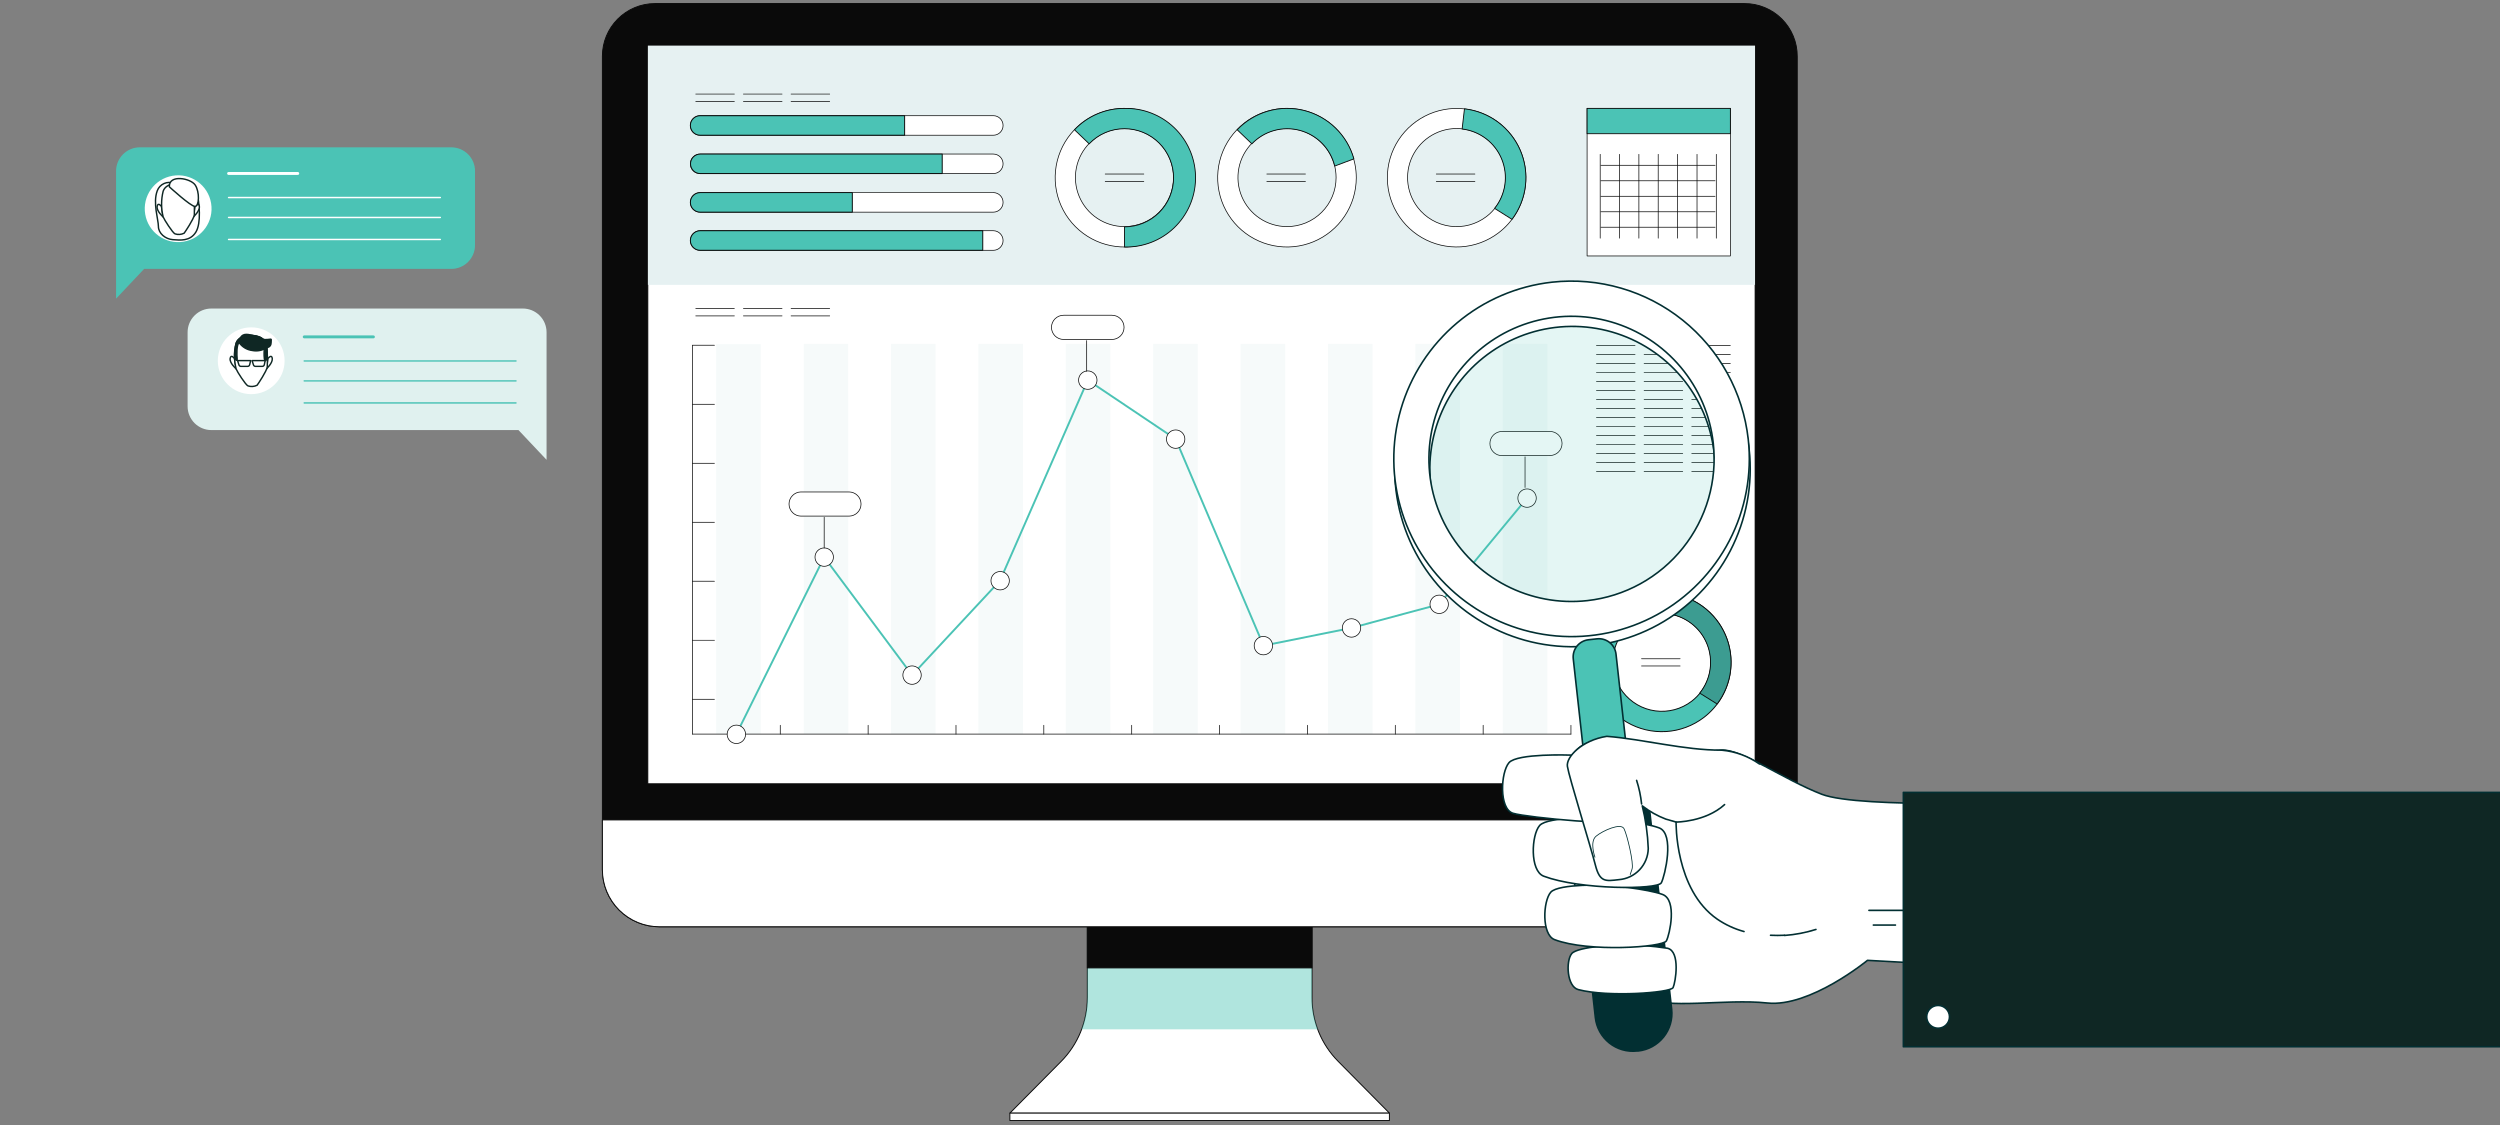 <?xml version="1.0" encoding="UTF-8"?> <svg xmlns="http://www.w3.org/2000/svg" width="560" height="252" viewBox="0 0 560 252" fill="none"><rect x="0" y="0" width="560" height="252" fill="#808080" stroke="none"/><g clip-path="url(#clip0_1766_2616)"><path d="M293.886 223.469V192.198H243.563V223.469C243.571 228.827 241.456 233.969 237.68 237.771L226.211 249.345H311.238L299.777 237.771C295.996 233.973 293.877 228.829 293.886 223.469Z" fill="white" stroke="#0A0A0A" stroke-width="0.218" stroke-linecap="round" stroke-linejoin="round"></path><path opacity="0.44" d="M243.564 192.198V223.469C243.562 225.893 243.122 228.296 242.266 230.563H295.185C294.333 228.295 293.893 225.892 293.887 223.469V192.198H243.564Z" fill="#4BC3B5"></path><path d="M293.885 193.607H243.562V216.808H293.885V193.607Z" fill="#0A0A0A" stroke="#0A0A0A" stroke-width="0.218" stroke-miterlimit="10"></path><path d="M311.229 249.344H226.211V251H311.229V249.344Z" fill="white" stroke="#0A0A0A" stroke-width="0.218" stroke-linecap="round" stroke-linejoin="round"></path><path d="M146.686 0.802H390.777C392.329 0.801 393.865 1.106 395.299 1.699C396.732 2.293 398.034 3.164 399.13 4.262C400.227 5.36 401.095 6.663 401.687 8.097C402.279 9.531 402.581 11.068 402.578 12.62V194.841C402.566 198.235 401.208 201.486 398.8 203.878C396.393 206.271 393.134 207.609 389.74 207.6H147.732C144.338 207.6 141.084 206.252 138.685 203.853C136.285 201.454 134.938 198.199 134.938 194.806V12.576C134.942 9.459 136.18 6.471 138.382 4.265C140.583 2.058 143.569 0.813 146.686 0.802Z" fill="#0A0A0A" stroke="#0A0A0A" stroke-width="0.218" stroke-miterlimit="10"></path><path d="M134.891 183.664H402.575V194.802C402.575 198.196 401.227 201.45 398.827 203.849C396.428 206.249 393.174 207.596 389.781 207.596H147.728C144.335 207.596 141.081 206.249 138.682 203.849C136.282 201.45 134.934 198.196 134.934 194.802V183.664H134.891Z" fill="white" stroke="#0A0A0A" stroke-width="0.218" stroke-miterlimit="10"></path><path d="M393.126 10.234H145.133V175.554H393.126V10.234Z" fill="white" stroke="#0A0A0A" stroke-width="0.163" stroke-linecap="round" stroke-linejoin="round"></path><path d="M393.126 10.234H145.133V63.809H393.126V10.234Z" fill="#E6F1F2"></path><path d="M170.403 164.417H160.414V77.084H170.403V164.417ZM189.983 77.029H180.048V164.417H190.037L189.983 77.029ZM209.572 77.029H199.574V164.417H209.572V77.029ZM229.143 77.029H219.154V164.417H229.143V77.029ZM248.723 77.029H238.734V164.417H248.723V77.029ZM268.294 77.029H258.306V164.417H268.294V77.029ZM287.883 77.029H277.886V164.417H287.883V77.029ZM307.464 77.029H297.475V164.417H307.464V77.029ZM327.035 77.029H317.046V164.417H327.035V77.029ZM346.615 77.029H336.626V164.417H346.615V77.029Z" fill="#F6FAFA"></path><path d="M222.503 30.293H156.835C156.253 30.293 155.695 30.062 155.283 29.651C154.872 29.239 154.641 28.681 154.641 28.099C154.643 27.518 154.875 26.962 155.287 26.553C155.698 26.143 156.255 25.913 156.835 25.913H222.503C223.082 25.913 223.638 26.143 224.048 26.553C224.458 26.963 224.688 27.519 224.688 28.099C224.689 28.387 224.634 28.672 224.525 28.938C224.415 29.204 224.254 29.446 224.051 29.65C223.848 29.854 223.607 30.016 223.341 30.126C223.075 30.236 222.79 30.293 222.503 30.293Z" fill="white" stroke="#0A0A0A" stroke-width="0.163" stroke-linecap="round" stroke-linejoin="round"></path><path d="M202.634 30.293H156.835C156.253 30.293 155.695 30.062 155.283 29.651C154.872 29.239 154.641 28.681 154.641 28.099C154.643 27.518 154.875 26.962 155.287 26.553C155.698 26.143 156.255 25.913 156.835 25.913H202.634V30.293Z" fill="#4BC3B5" stroke="#0A0A0A" stroke-width="0.218" stroke-linecap="round" stroke-linejoin="round"></path><path d="M222.503 38.881H156.835C156.547 38.882 156.262 38.827 155.996 38.717C155.73 38.608 155.488 38.447 155.284 38.244C155.08 38.041 154.918 37.8 154.808 37.534C154.697 37.268 154.641 36.983 154.641 36.695C154.641 36.408 154.697 36.123 154.808 35.857C154.918 35.591 155.08 35.35 155.284 35.147C155.488 34.944 155.73 34.783 155.996 34.674C156.262 34.564 156.547 34.509 156.835 34.51H222.503C223.082 34.51 223.638 34.74 224.048 35.15C224.458 35.56 224.688 36.116 224.688 36.695C224.688 37.275 224.458 37.831 224.048 38.241C223.638 38.651 223.082 38.881 222.503 38.881Z" fill="white" stroke="#0A0A0A" stroke-width="0.163" stroke-linecap="round" stroke-linejoin="round"></path><path d="M211.055 38.881H156.867C156.579 38.882 156.294 38.827 156.027 38.717C155.761 38.608 155.519 38.447 155.315 38.244C155.111 38.041 154.95 37.8 154.839 37.534C154.729 37.268 154.672 36.983 154.672 36.695C154.672 36.408 154.729 36.123 154.839 35.857C154.95 35.591 155.111 35.35 155.315 35.147C155.519 34.944 155.761 34.783 156.027 34.674C156.294 34.564 156.579 34.509 156.867 34.51H211.055V38.881Z" fill="#4BC3B5" stroke="#0A0A0A" stroke-width="0.218" stroke-linecap="round" stroke-linejoin="round"></path><path d="M222.503 47.523H156.835C156.547 47.524 156.262 47.468 155.996 47.359C155.73 47.25 155.488 47.089 155.284 46.886C155.08 46.683 154.918 46.441 154.808 46.176C154.697 45.91 154.641 45.625 154.641 45.337C154.641 44.755 154.872 44.197 155.283 43.785C155.695 43.374 156.253 43.143 156.835 43.143H222.503C222.79 43.143 223.075 43.199 223.341 43.31C223.607 43.42 223.848 43.582 224.051 43.786C224.254 43.99 224.415 44.232 224.525 44.498C224.634 44.764 224.689 45.049 224.688 45.337C224.688 45.917 224.458 46.473 224.048 46.883C223.638 47.293 223.082 47.523 222.503 47.523Z" fill="white" stroke="#0A0A0A" stroke-width="0.163" stroke-linecap="round" stroke-linejoin="round"></path><path d="M190.92 47.523H156.835C156.547 47.524 156.262 47.468 155.996 47.359C155.73 47.25 155.488 47.089 155.284 46.886C155.08 46.683 154.918 46.441 154.808 46.176C154.697 45.91 154.641 45.625 154.641 45.337C154.641 44.755 154.872 44.197 155.283 43.785C155.695 43.374 156.253 43.143 156.835 43.143H190.92V47.523Z" fill="#4BC3B5" stroke="#0A0A0A" stroke-width="0.218" stroke-linecap="round" stroke-linejoin="round"></path><path d="M222.503 56.069H156.835C156.255 56.069 155.698 55.839 155.287 55.429C154.875 55.02 154.643 54.464 154.641 53.883C154.643 53.301 154.875 52.743 155.285 52.331C155.696 51.918 156.253 51.684 156.835 51.68H222.503C223.084 51.684 223.64 51.919 224.049 52.331C224.459 52.744 224.688 53.302 224.688 53.883C224.688 54.463 224.458 55.019 224.048 55.429C223.638 55.839 223.082 56.069 222.503 56.069Z" fill="white" stroke="#0A0A0A" stroke-width="0.163" stroke-linecap="round" stroke-linejoin="round"></path><path d="M220.136 56.069H156.835C156.255 56.069 155.698 55.839 155.287 55.429C154.875 55.02 154.643 54.464 154.641 53.883C154.643 53.301 154.875 52.743 155.285 52.331C155.696 51.918 156.253 51.684 156.835 51.68H220.136V56.069Z" fill="#4BC3B5" stroke="#0A0A0A" stroke-width="0.218" stroke-linecap="round" stroke-linejoin="round"></path><path d="M155.109 164.445H351.895" stroke="#0A0A0A" stroke-width="0.163" stroke-linecap="round" stroke-linejoin="round"></path><path d="M174.781 164.448V162.47" stroke="#0A0A0A" stroke-width="0.163" stroke-linecap="round" stroke-linejoin="round"></path><path d="M194.461 164.448V162.47" stroke="#0A0A0A" stroke-width="0.163" stroke-linecap="round" stroke-linejoin="round"></path><path d="M214.141 164.448V162.47" stroke="#0A0A0A" stroke-width="0.163" stroke-linecap="round" stroke-linejoin="round"></path><path d="M233.812 164.448V162.47" stroke="#0A0A0A" stroke-width="0.163" stroke-linecap="round" stroke-linejoin="round"></path><path d="M253.5 164.448V162.47" stroke="#0A0A0A" stroke-width="0.163" stroke-linecap="round" stroke-linejoin="round"></path><path d="M273.18 164.448V162.47" stroke="#0A0A0A" stroke-width="0.163" stroke-linecap="round" stroke-linejoin="round"></path><path d="M292.867 164.448V162.47" stroke="#0A0A0A" stroke-width="0.163" stroke-linecap="round" stroke-linejoin="round"></path><path d="M312.547 164.448V162.47" stroke="#0A0A0A" stroke-width="0.163" stroke-linecap="round" stroke-linejoin="round"></path><path d="M332.227 164.448V162.47" stroke="#0A0A0A" stroke-width="0.163" stroke-linecap="round" stroke-linejoin="round"></path><path d="M351.891 164.448V162.47" stroke="#0A0A0A" stroke-width="0.163" stroke-linecap="round" stroke-linejoin="round"></path><path d="M155.109 164.445V156.642V77.337" stroke="#0A0A0A" stroke-width="0.163" stroke-linecap="round" stroke-linejoin="round"></path><path d="M155.109 156.64H160.031" stroke="#0A0A0A" stroke-width="0.163" stroke-linecap="round" stroke-linejoin="round"></path><path d="M155.109 143.42H160.031" stroke="#0A0A0A" stroke-width="0.163" stroke-linecap="round" stroke-linejoin="round"></path><path d="M155.109 130.2H160.031" stroke="#0A0A0A" stroke-width="0.163" stroke-linecap="round" stroke-linejoin="round"></path><path d="M155.109 116.991H160.031" stroke="#0A0A0A" stroke-width="0.163" stroke-linecap="round" stroke-linejoin="round"></path><path d="M155.109 103.774H160.031" stroke="#0A0A0A" stroke-width="0.163" stroke-linecap="round" stroke-linejoin="round"></path><path d="M155.109 90.561H160.031" stroke="#0A0A0A" stroke-width="0.163" stroke-linecap="round" stroke-linejoin="round"></path><path d="M155.109 77.337H160.031" stroke="#0A0A0A" stroke-width="0.163" stroke-linecap="round" stroke-linejoin="round"></path><path d="M387.605 24.278H355.508V57.333H387.605V24.278Z" fill="white" stroke="#0A0A0A" stroke-width="0.163" stroke-linecap="round" stroke-linejoin="round"></path><path d="M387.605 24.278H355.508V29.95H387.605V24.278Z" fill="#4BC3B5" stroke="#0A0A0A" stroke-width="0.198" stroke-linecap="round" stroke-linejoin="round"></path><path d="M358.445 34.572V53.349" stroke="#0A0A0A" stroke-width="0.163" stroke-linecap="round" stroke-linejoin="round"></path><path d="M362.773 34.572V53.349" stroke="#0A0A0A" stroke-width="0.163" stroke-linecap="round" stroke-linejoin="round"></path><path d="M367.109 34.572V53.349" stroke="#0A0A0A" stroke-width="0.163" stroke-linecap="round" stroke-linejoin="round"></path><path d="M371.438 34.572V53.349" stroke="#0A0A0A" stroke-width="0.163" stroke-linecap="round" stroke-linejoin="round"></path><path d="M375.789 34.572V53.349" stroke="#0A0A0A" stroke-width="0.163" stroke-linecap="round" stroke-linejoin="round"></path><path d="M380.133 34.572V53.349" stroke="#0A0A0A" stroke-width="0.163" stroke-linecap="round" stroke-linejoin="round"></path><path d="M384.453 34.572V53.349" stroke="#0A0A0A" stroke-width="0.163" stroke-linecap="round" stroke-linejoin="round"></path><path d="M384.171 37.032H358.594" stroke="#0A0A0A" stroke-width="0.163" stroke-linecap="round" stroke-linejoin="round"></path><path d="M384.171 40.498H358.594" stroke="#0A0A0A" stroke-width="0.163" stroke-linecap="round" stroke-linejoin="round"></path><path d="M384.171 43.966H358.594" stroke="#0A0A0A" stroke-width="0.163" stroke-linecap="round" stroke-linejoin="round"></path><path d="M384.171 47.438H358.594" stroke="#0A0A0A" stroke-width="0.163" stroke-linecap="round" stroke-linejoin="round"></path><path d="M384.171 50.903H358.594" stroke="#0A0A0A" stroke-width="0.163" stroke-linecap="round" stroke-linejoin="round"></path><path d="M184.616 124.801L164.945 164.449" stroke="#4BC3B5" stroke-width="0.435" stroke-linecap="round" stroke-linejoin="round"></path><path d="M204.306 151.227L184.617 124.801" stroke="#4BC3B5" stroke-width="0.435" stroke-linecap="round" stroke-linejoin="round"></path><path d="M223.992 130.084L204.312 151.227" stroke="#4BC3B5" stroke-width="0.435" stroke-linecap="round" stroke-linejoin="round"></path><path d="M243.663 85.148L223.992 130.08" stroke="#4BC3B5" stroke-width="0.435" stroke-linecap="round" stroke-linejoin="round"></path><path d="M263.353 98.361L243.664 85.148" stroke="#4BC3B5" stroke-width="0.435" stroke-linecap="round" stroke-linejoin="round"></path><path d="M283.022 144.621L263.352 98.362" stroke="#4BC3B5" stroke-width="0.435" stroke-linecap="round" stroke-linejoin="round"></path><path d="M302.695 140.659L283.016 144.624" stroke="#4BC3B5" stroke-width="0.435" stroke-linecap="round" stroke-linejoin="round"></path><path d="M322.392 135.367L302.703 140.66" stroke="#4BC3B5" stroke-width="0.435" stroke-linecap="round" stroke-linejoin="round"></path><path d="M342.053 111.576L322.383 135.365" stroke="#4BC3B5" stroke-width="0.435" stroke-linecap="round" stroke-linejoin="round"></path><path d="M164.951 162.424C165.497 162.424 166.021 162.641 166.407 163.027C166.793 163.413 167.01 163.937 167.01 164.483C167.01 165.03 166.794 165.555 166.408 165.942C166.022 166.33 165.498 166.549 164.951 166.551C164.403 166.549 163.879 166.33 163.491 165.943C163.104 165.555 162.885 165.031 162.883 164.483C162.885 163.936 163.104 163.412 163.492 163.026C163.879 162.64 164.404 162.424 164.951 162.424Z" fill="white" stroke="#0A0A0A" stroke-width="0.163" stroke-linecap="round" stroke-linejoin="round"></path><path d="M184.622 122.736C185.169 122.736 185.693 122.953 186.081 123.339C186.469 123.725 186.687 124.249 186.69 124.795C186.687 125.342 186.469 125.866 186.081 126.252C185.693 126.638 185.169 126.855 184.622 126.855C184.076 126.855 183.552 126.638 183.166 126.252C182.779 125.865 182.562 125.342 182.562 124.795C182.563 124.249 182.779 123.726 183.166 123.339C183.552 122.953 184.076 122.736 184.622 122.736Z" fill="white" stroke="#0A0A0A" stroke-width="0.163" stroke-linecap="round" stroke-linejoin="round"></path><path d="M204.301 149.163C204.847 149.163 205.371 149.38 205.757 149.766C206.144 150.152 206.361 150.676 206.361 151.222C206.361 151.769 206.144 152.294 205.758 152.682C205.372 153.069 204.848 153.288 204.301 153.29C203.754 153.288 203.231 153.069 202.845 152.682C202.459 152.294 202.242 151.769 202.242 151.222C202.242 150.676 202.459 150.152 202.845 149.766C203.231 149.38 203.755 149.163 204.301 149.163Z" fill="white" stroke="#0A0A0A" stroke-width="0.163" stroke-linecap="round" stroke-linejoin="round"></path><path d="M224.045 128.021C224.589 128.023 225.111 128.241 225.495 128.627C225.879 129.013 226.095 129.535 226.095 130.08C226.095 130.624 225.879 131.147 225.495 131.533C225.111 131.918 224.589 132.136 224.045 132.139C223.498 132.139 222.973 131.922 222.585 131.536C222.198 131.15 221.979 130.627 221.977 130.08C221.979 129.533 222.198 129.009 222.585 128.623C222.973 128.237 223.498 128.021 224.045 128.021Z" fill="white" stroke="#0A0A0A" stroke-width="0.163" stroke-linecap="round" stroke-linejoin="round"></path><path d="M243.661 83.084C244.209 83.084 244.735 83.302 245.123 83.69C245.511 84.078 245.729 84.604 245.729 85.152C245.727 85.699 245.508 86.223 245.12 86.609C244.732 86.995 244.208 87.211 243.661 87.211C243.39 87.211 243.123 87.158 242.873 87.055C242.623 86.951 242.396 86.799 242.205 86.608C242.013 86.417 241.862 86.19 241.758 85.94C241.655 85.69 241.602 85.423 241.602 85.152C241.602 84.605 241.818 84.081 242.204 83.693C242.59 83.305 243.114 83.086 243.661 83.084Z" fill="white" stroke="#0A0A0A" stroke-width="0.163" stroke-linecap="round" stroke-linejoin="round"></path><path d="M263.348 96.304C263.894 96.306 264.416 96.524 264.802 96.909C265.187 97.295 265.405 97.817 265.407 98.363C265.407 98.91 265.191 99.434 264.805 99.822C264.419 100.21 263.895 100.429 263.348 100.431C262.801 100.429 262.278 100.21 261.892 99.822C261.506 99.434 261.289 98.91 261.289 98.363C261.289 97.817 261.506 97.293 261.892 96.907C262.278 96.521 262.802 96.304 263.348 96.304Z" fill="white" stroke="#0A0A0A" stroke-width="0.163" stroke-linecap="round" stroke-linejoin="round"></path><path d="M282.997 142.564C283.544 142.564 284.068 142.781 284.456 143.167C284.844 143.553 285.062 144.077 285.065 144.624C285.062 145.171 284.844 145.694 284.456 146.08C284.068 146.466 283.544 146.683 282.997 146.683C282.451 146.683 281.927 146.466 281.541 146.08C281.154 145.694 280.938 145.17 280.938 144.624C280.937 144.077 281.154 143.554 281.541 143.168C281.927 142.781 282.451 142.564 282.997 142.564Z" fill="white" stroke="#0A0A0A" stroke-width="0.163" stroke-linecap="round" stroke-linejoin="round"></path><path d="M302.739 138.6C303.285 138.6 303.809 138.817 304.195 139.203C304.581 139.589 304.798 140.113 304.798 140.659C304.798 141.206 304.581 141.73 304.195 142.118C303.81 142.506 303.286 142.725 302.739 142.727C302.192 142.725 301.668 142.506 301.282 142.118C300.896 141.73 300.68 141.206 300.68 140.659C300.68 140.113 300.897 139.589 301.283 139.203C301.669 138.817 302.193 138.6 302.739 138.6Z" fill="white" stroke="#0A0A0A" stroke-width="0.163" stroke-linecap="round" stroke-linejoin="round"></path><path d="M322.389 133.305C322.933 133.307 323.455 133.525 323.839 133.911C324.223 134.297 324.439 134.819 324.439 135.364C324.439 135.908 324.223 136.431 323.839 136.817C323.455 137.203 322.933 137.421 322.389 137.423C321.842 137.423 321.317 137.206 320.929 136.82C320.542 136.435 320.323 135.911 320.32 135.364C320.323 134.817 320.542 134.293 320.929 133.907C321.317 133.521 321.842 133.305 322.389 133.305Z" fill="white" stroke="#0A0A0A" stroke-width="0.163" stroke-linecap="round" stroke-linejoin="round"></path><path d="M342.059 109.519C342.606 109.519 343.131 109.735 343.518 110.121C343.906 110.507 344.125 111.031 344.127 111.578C344.125 112.125 343.906 112.648 343.518 113.034C343.131 113.42 342.606 113.637 342.059 113.637C341.513 113.637 340.989 113.42 340.603 113.034C340.217 112.648 340 112.124 340 111.578C340 111.032 340.217 110.508 340.603 110.122C340.989 109.735 341.513 109.519 342.059 109.519Z" fill="white" stroke="#0A0A0A" stroke-width="0.163" stroke-linecap="round" stroke-linejoin="round"></path><path d="M190.199 115.613H179.452C178.733 115.613 178.044 115.328 177.536 114.82C177.028 114.311 176.742 113.622 176.742 112.904C176.742 112.193 177.021 111.511 177.52 111.004C178.018 110.497 178.696 110.206 179.406 110.194H190.163C190.881 110.194 191.571 110.48 192.079 110.988C192.587 111.496 192.872 112.185 192.872 112.904C192.872 113.622 192.587 114.311 192.079 114.82C191.571 115.328 190.881 115.613 190.163 115.613H190.199Z" fill="white" stroke="#0A0A0A" stroke-width="0.163" stroke-linecap="round" stroke-linejoin="round"></path><path d="M184.617 122.739V115.875" stroke="#0A0A0A" stroke-width="0.163" stroke-linecap="round" stroke-linejoin="round"></path><path d="M249.015 76.037H238.241C237.522 76.037 236.833 75.752 236.325 75.243C235.817 74.735 235.531 74.046 235.531 73.328C235.531 72.609 235.817 71.92 236.325 71.412C236.833 70.904 237.522 70.618 238.241 70.618H249.078C249.797 70.618 250.486 70.904 250.994 71.412C251.502 71.92 251.788 72.609 251.788 73.328C251.788 73.689 251.716 74.046 251.576 74.379C251.436 74.712 251.23 75.014 250.972 75.266C250.714 75.519 250.407 75.717 250.071 75.849C249.735 75.982 249.376 76.045 249.015 76.037Z" fill="white" stroke="#0A0A0A" stroke-width="0.163" stroke-linecap="round" stroke-linejoin="round"></path><path d="M243.414 83.163V76.299" stroke="#0A0A0A" stroke-width="0.163" stroke-linecap="round" stroke-linejoin="round"></path><path d="M347.19 102.066H336.452C335.733 102.066 335.044 101.781 334.536 101.273C334.028 100.765 333.742 100.075 333.742 99.357C333.742 98.638 334.028 97.949 334.536 97.441C335.044 96.933 335.733 96.647 336.452 96.647H347.19C347.893 96.647 348.569 96.92 349.075 97.409C349.58 97.898 349.876 98.564 349.899 99.267V99.33C349.899 100.048 349.614 100.738 349.106 101.246C348.598 101.754 347.909 102.039 347.19 102.039V102.066Z" fill="white" stroke="#0A0A0A" stroke-width="0.163" stroke-linecap="round" stroke-linejoin="round"></path><path d="M341.609 109.194V102.33" stroke="#0A0A0A" stroke-width="0.163" stroke-linecap="round" stroke-linejoin="round"></path><path d="M251.884 24.278C248.814 24.278 245.812 25.189 243.259 26.895C240.706 28.601 238.716 31.025 237.541 33.862C236.366 36.699 236.059 39.821 236.658 42.832C237.257 45.844 238.735 48.61 240.907 50.781C243.078 52.952 245.844 54.431 248.856 55.03C251.867 55.629 254.989 55.322 257.826 54.147C260.662 52.971 263.087 50.982 264.793 48.428C266.499 45.876 267.409 42.874 267.409 39.803C267.407 35.687 265.771 31.739 262.86 28.828C259.949 25.917 256.001 24.281 251.884 24.278ZM251.884 50.758C249.71 50.758 247.585 50.114 245.777 48.905C243.969 47.697 242.561 45.98 241.729 43.971C240.897 41.962 240.68 39.752 241.105 37.62C241.53 35.487 242.578 33.529 244.116 31.992C245.654 30.455 247.613 29.409 249.746 28.986C251.878 28.563 254.089 28.782 256.097 29.615C258.105 30.448 259.821 31.859 261.028 33.667C262.234 35.476 262.877 37.602 262.876 39.776C262.876 41.219 262.591 42.648 262.039 43.981C261.486 45.314 260.677 46.525 259.656 47.545C258.635 48.565 257.423 49.374 256.09 49.925C254.756 50.476 253.327 50.76 251.884 50.758Z" fill="white" stroke="#0A0A0A" stroke-width="0.163" stroke-linecap="round" stroke-linejoin="round"></path><path d="M251.886 24.278C249.792 24.27 247.718 24.691 245.792 25.514C243.866 26.337 242.129 27.546 240.688 29.065L243.975 32.217C244.992 31.142 246.219 30.287 247.58 29.705C248.941 29.122 250.406 28.825 251.886 28.83C254.802 28.83 257.597 29.988 259.658 32.05C261.72 34.111 262.878 36.907 262.878 39.822C262.878 42.737 261.72 45.532 259.658 47.593C257.597 49.655 254.802 50.813 251.886 50.813V55.328C256.003 55.433 259.992 53.897 262.976 51.06C265.961 48.223 267.696 44.317 267.8 40.201C267.904 36.084 266.369 32.096 263.532 29.111C260.695 26.127 256.788 24.392 252.672 24.288H251.886V24.278Z" fill="#4BC3B5" stroke="#0A0A0A" stroke-width="0.198" stroke-linecap="round" stroke-linejoin="round"></path><path d="M247.57 38.985H256.213" stroke="#0A0A0A" stroke-width="0.163" stroke-linecap="round" stroke-linejoin="round"></path><path d="M247.57 40.626H256.213" stroke="#0A0A0A" stroke-width="0.163" stroke-linecap="round" stroke-linejoin="round"></path><path d="M155.852 21.071H164.495" stroke="#0A0A0A" stroke-width="0.163" stroke-linecap="round" stroke-linejoin="round"></path><path d="M155.852 22.707H164.495" stroke="#0A0A0A" stroke-width="0.163" stroke-linecap="round" stroke-linejoin="round"></path><path d="M166.531 21.071H175.174" stroke="#0A0A0A" stroke-width="0.163" stroke-linecap="round" stroke-linejoin="round"></path><path d="M166.531 22.707H175.174" stroke="#0A0A0A" stroke-width="0.163" stroke-linecap="round" stroke-linejoin="round"></path><path d="M177.203 21.071H185.846" stroke="#0A0A0A" stroke-width="0.163" stroke-linecap="round" stroke-linejoin="round"></path><path d="M177.203 22.707H185.846" stroke="#0A0A0A" stroke-width="0.163" stroke-linecap="round" stroke-linejoin="round"></path><path d="M155.852 69.138H164.495" stroke="#0A0A0A" stroke-width="0.163" stroke-linecap="round" stroke-linejoin="round"></path><path d="M155.852 70.764H164.495" stroke="#0A0A0A" stroke-width="0.163" stroke-linecap="round" stroke-linejoin="round"></path><path d="M166.531 69.138H175.174" stroke="#0A0A0A" stroke-width="0.163" stroke-linecap="round" stroke-linejoin="round"></path><path d="M166.531 70.764H175.174" stroke="#0A0A0A" stroke-width="0.163" stroke-linecap="round" stroke-linejoin="round"></path><path d="M177.203 69.138H185.846" stroke="#0A0A0A" stroke-width="0.163" stroke-linecap="round" stroke-linejoin="round"></path><path d="M177.203 70.764H185.846" stroke="#0A0A0A" stroke-width="0.163" stroke-linecap="round" stroke-linejoin="round"></path><path d="M357.609 77.403H366.252" stroke="#0A0A0A" stroke-width="0.163" stroke-linecap="round" stroke-linejoin="round"></path><path d="M368.281 77.403H376.924" stroke="#0A0A0A" stroke-width="0.163" stroke-linecap="round" stroke-linejoin="round"></path><path d="M378.953 77.403H387.596" stroke="#0A0A0A" stroke-width="0.163" stroke-linecap="round" stroke-linejoin="round"></path><path d="M357.609 79.403H366.252" stroke="#0A0A0A" stroke-width="0.163" stroke-linecap="round" stroke-linejoin="round"></path><path d="M368.281 79.403H376.924" stroke="#0A0A0A" stroke-width="0.163" stroke-linecap="round" stroke-linejoin="round"></path><path d="M378.953 79.403H387.596" stroke="#0A0A0A" stroke-width="0.163" stroke-linecap="round" stroke-linejoin="round"></path><path d="M357.609 81.429H366.252" stroke="#0A0A0A" stroke-width="0.163" stroke-linecap="round" stroke-linejoin="round"></path><path d="M368.281 81.429H376.924" stroke="#0A0A0A" stroke-width="0.163" stroke-linecap="round" stroke-linejoin="round"></path><path d="M378.953 81.429H387.596" stroke="#0A0A0A" stroke-width="0.163" stroke-linecap="round" stroke-linejoin="round"></path><path d="M357.609 83.433H366.252" stroke="#0A0A0A" stroke-width="0.163" stroke-linecap="round" stroke-linejoin="round"></path><path d="M368.281 83.433H376.924" stroke="#0A0A0A" stroke-width="0.163" stroke-linecap="round" stroke-linejoin="round"></path><path d="M378.953 83.433H387.596" stroke="#0A0A0A" stroke-width="0.163" stroke-linecap="round" stroke-linejoin="round"></path><path d="M357.609 85.451H366.252" stroke="#0A0A0A" stroke-width="0.163" stroke-linecap="round" stroke-linejoin="round"></path><path d="M368.281 85.451H376.924" stroke="#0A0A0A" stroke-width="0.163" stroke-linecap="round" stroke-linejoin="round"></path><path d="M378.953 85.451H387.596" stroke="#0A0A0A" stroke-width="0.163" stroke-linecap="round" stroke-linejoin="round"></path><path d="M357.609 87.471H366.252" stroke="#0A0A0A" stroke-width="0.163" stroke-linecap="round" stroke-linejoin="round"></path><path d="M368.281 87.471H376.924" stroke="#0A0A0A" stroke-width="0.163" stroke-linecap="round" stroke-linejoin="round"></path><path d="M378.953 87.471H387.596" stroke="#0A0A0A" stroke-width="0.163" stroke-linecap="round" stroke-linejoin="round"></path><path d="M357.609 89.474H366.252" stroke="#0A0A0A" stroke-width="0.163" stroke-linecap="round" stroke-linejoin="round"></path><path d="M368.281 89.474H376.924" stroke="#0A0A0A" stroke-width="0.163" stroke-linecap="round" stroke-linejoin="round"></path><path d="M378.953 89.474H387.596" stroke="#0A0A0A" stroke-width="0.163" stroke-linecap="round" stroke-linejoin="round"></path><path d="M357.609 91.501H366.252" stroke="#0A0A0A" stroke-width="0.163" stroke-linecap="round" stroke-linejoin="round"></path><path d="M368.281 91.501H376.924" stroke="#0A0A0A" stroke-width="0.163" stroke-linecap="round" stroke-linejoin="round"></path><path d="M378.953 91.501H387.596" stroke="#0A0A0A" stroke-width="0.163" stroke-linecap="round" stroke-linejoin="round"></path><path d="M357.609 93.507H366.252" stroke="#0A0A0A" stroke-width="0.163" stroke-linecap="round" stroke-linejoin="round"></path><path d="M368.281 93.507H376.924" stroke="#0A0A0A" stroke-width="0.163" stroke-linecap="round" stroke-linejoin="round"></path><path d="M378.953 93.507H387.596" stroke="#0A0A0A" stroke-width="0.163" stroke-linecap="round" stroke-linejoin="round"></path><path d="M357.609 95.528H366.252" stroke="#0A0A0A" stroke-width="0.163" stroke-linecap="round" stroke-linejoin="round"></path><path d="M368.281 95.528H376.924" stroke="#0A0A0A" stroke-width="0.163" stroke-linecap="round" stroke-linejoin="round"></path><path d="M378.953 95.528H387.596" stroke="#0A0A0A" stroke-width="0.163" stroke-linecap="round" stroke-linejoin="round"></path><path d="M357.609 97.541H366.252" stroke="#0A0A0A" stroke-width="0.163" stroke-linecap="round" stroke-linejoin="round"></path><path d="M368.281 97.541H376.924" stroke="#0A0A0A" stroke-width="0.163" stroke-linecap="round" stroke-linejoin="round"></path><path d="M378.953 97.541H387.596" stroke="#0A0A0A" stroke-width="0.163" stroke-linecap="round" stroke-linejoin="round"></path><path d="M357.609 99.545H366.252" stroke="#0A0A0A" stroke-width="0.163" stroke-linecap="round" stroke-linejoin="round"></path><path d="M368.281 99.545H376.924" stroke="#0A0A0A" stroke-width="0.163" stroke-linecap="round" stroke-linejoin="round"></path><path d="M378.953 99.545H387.596" stroke="#0A0A0A" stroke-width="0.163" stroke-linecap="round" stroke-linejoin="round"></path><path d="M357.609 101.572H366.252" stroke="#0A0A0A" stroke-width="0.163" stroke-linecap="round" stroke-linejoin="round"></path><path d="M368.281 101.572H376.924" stroke="#0A0A0A" stroke-width="0.163" stroke-linecap="round" stroke-linejoin="round"></path><path d="M378.953 101.572H387.596" stroke="#0A0A0A" stroke-width="0.163" stroke-linecap="round" stroke-linejoin="round"></path><path d="M357.609 103.574H366.252" stroke="#0A0A0A" stroke-width="0.163" stroke-linecap="round" stroke-linejoin="round"></path><path d="M368.281 103.574H376.924" stroke="#0A0A0A" stroke-width="0.163" stroke-linecap="round" stroke-linejoin="round"></path><path d="M378.953 103.574H387.596" stroke="#0A0A0A" stroke-width="0.163" stroke-linecap="round" stroke-linejoin="round"></path><path d="M357.609 105.599H366.252" stroke="#0A0A0A" stroke-width="0.163" stroke-linecap="round" stroke-linejoin="round"></path><path d="M368.281 105.599H376.924" stroke="#0A0A0A" stroke-width="0.163" stroke-linecap="round" stroke-linejoin="round"></path><path d="M378.953 105.599H387.596" stroke="#0A0A0A" stroke-width="0.163" stroke-linecap="round" stroke-linejoin="round"></path><path d="M288.292 24.278C285.221 24.276 282.219 25.185 279.665 26.89C277.111 28.594 275.12 31.018 273.943 33.854C272.766 36.69 272.457 39.811 273.054 42.823C273.652 45.835 275.129 48.602 277.299 50.775C279.469 52.947 282.234 54.428 285.245 55.028C288.256 55.629 291.378 55.323 294.216 54.15C297.053 52.977 299.479 50.988 301.186 48.436C302.894 45.884 303.806 42.883 303.808 39.812C303.805 35.696 302.171 31.749 299.262 28.837C296.353 25.925 292.408 24.285 288.292 24.278ZM288.292 50.758C286.118 50.758 283.992 50.114 282.185 48.905C280.377 47.697 278.968 45.98 278.136 43.971C277.305 41.962 277.088 39.752 277.512 37.62C277.937 35.487 278.985 33.529 280.523 31.992C282.061 30.455 284.02 29.409 286.153 28.986C288.286 28.563 290.496 28.782 292.504 29.615C294.512 30.448 296.228 31.859 297.435 33.667C298.642 35.476 299.285 37.602 299.283 39.776C299.283 41.219 298.999 42.648 298.446 43.981C297.894 45.314 297.084 46.525 296.063 47.545C295.043 48.565 293.831 49.374 292.497 49.925C291.164 50.476 289.735 50.76 288.292 50.758Z" fill="white" stroke="#0A0A0A" stroke-width="0.163" stroke-linecap="round" stroke-linejoin="round"></path><path d="M298.98 37.193L303.27 35.586C302.53 32.952 301.106 30.561 299.143 28.656C297.181 26.75 294.749 25.398 292.095 24.736C289.441 24.073 286.658 24.125 284.031 24.886C281.403 25.646 279.023 27.088 277.133 29.065L280.42 32.217C281.778 30.797 283.493 29.769 285.385 29.24C287.277 28.71 289.276 28.699 291.174 29.208C293.071 29.717 294.797 30.727 296.171 32.132C297.544 33.536 298.514 35.285 298.98 37.193Z" fill="#4BC3B5" stroke="#0A0A0A" stroke-width="0.198" stroke-linecap="round" stroke-linejoin="round"></path><path d="M283.773 38.985H292.417" stroke="#0A0A0A" stroke-width="0.163" stroke-linecap="round" stroke-linejoin="round"></path><path d="M283.773 40.626H292.417" stroke="#0A0A0A" stroke-width="0.163" stroke-linecap="round" stroke-linejoin="round"></path><path d="M338.624 30.404C336.765 27.963 334.223 26.128 331.321 25.131C328.419 24.135 325.286 24.021 322.32 24.804C319.353 25.588 316.685 27.234 314.653 29.533C312.622 31.833 311.318 34.684 310.906 37.724C310.494 40.765 310.993 43.86 312.34 46.617C313.687 49.374 315.822 51.67 318.473 53.214C321.125 54.758 324.175 55.482 327.238 55.292C330.301 55.103 333.239 54.01 335.68 52.151C337.303 50.918 338.666 49.376 339.692 47.615C340.719 45.854 341.388 43.908 341.661 41.888C341.934 39.868 341.807 37.814 341.286 35.844C340.765 33.873 339.861 32.025 338.624 30.404ZM317.554 46.453C316.234 44.725 315.456 42.646 315.318 40.476C315.18 38.307 315.689 36.145 316.78 34.265C317.87 32.384 319.494 30.869 321.446 29.912C323.397 28.954 325.589 28.597 327.743 28.885C329.898 29.173 331.919 30.093 333.551 31.53C335.182 32.966 336.351 34.854 336.91 36.955C337.468 39.056 337.391 41.275 336.689 43.332C335.986 45.389 334.689 47.192 332.962 48.512C330.645 50.28 327.721 51.056 324.832 50.67C321.943 50.284 319.326 48.767 317.554 46.453Z" fill="white" stroke="#0A0A0A" stroke-width="0.163" stroke-linecap="round" stroke-linejoin="round"></path><path d="M334.804 46.684L338.687 49.132C340.331 46.946 341.368 44.364 341.694 41.649C342.019 38.933 341.621 36.18 340.541 33.667C339.46 31.155 337.735 28.973 335.539 27.341C333.344 25.71 330.757 24.687 328.039 24.377L327.516 28.893C329.462 29.125 331.31 29.873 332.87 31.06C334.43 32.247 335.644 33.829 336.386 35.643C337.129 37.457 337.373 39.436 337.093 41.376C336.813 43.316 336.02 45.145 334.795 46.675L334.804 46.684Z" fill="#4BC3B5" stroke="#0A0A0A" stroke-width="0.198" stroke-linecap="round" stroke-linejoin="round"></path><path d="M321.734 38.985H330.377" stroke="#0A0A0A" stroke-width="0.163" stroke-linecap="round" stroke-linejoin="round"></path><path d="M321.734 40.626H330.377" stroke="#0A0A0A" stroke-width="0.163" stroke-linecap="round" stroke-linejoin="round"></path><path d="M384.585 138.976C382.726 136.535 380.184 134.7 377.282 133.704C374.38 132.707 371.247 132.593 368.281 133.377C365.314 134.16 362.646 135.806 360.614 138.106C358.583 140.405 357.279 143.256 356.867 146.297C356.455 149.338 356.954 152.432 358.301 155.189C359.648 157.946 361.783 160.242 364.434 161.786C367.086 163.331 370.136 164.054 373.199 163.865C376.262 163.676 379.2 162.583 381.641 160.724C383.263 159.489 384.625 157.948 385.651 156.186C386.676 154.425 387.345 152.479 387.618 150.46C387.892 148.44 387.765 146.387 387.244 144.416C386.724 142.446 385.82 140.597 384.585 138.976ZM363.515 155.007C362.198 153.278 361.422 151.197 361.287 149.028C361.152 146.858 361.663 144.698 362.756 142.819C363.849 140.94 365.474 139.427 367.427 138.472C369.379 137.516 371.571 137.162 373.726 137.452C375.88 137.742 377.899 138.665 379.529 140.103C381.159 141.542 382.326 143.431 382.882 145.532C383.439 147.633 383.359 149.852 382.654 151.909C381.95 153.965 380.651 155.766 378.923 157.084C377.775 157.96 376.465 158.601 375.07 158.97C373.674 159.339 372.219 159.43 370.789 159.237C369.358 159.045 367.979 158.572 366.731 157.846C365.483 157.12 364.39 156.155 363.515 155.007Z" fill="#4BC3B5" stroke="#0A0A0A" stroke-width="0.218" stroke-linecap="round" stroke-linejoin="round"></path><path d="M380.747 155.261L384.639 157.699C386.283 155.515 387.321 152.934 387.647 150.22C387.973 147.505 387.576 144.753 386.496 142.241C385.417 139.729 383.692 137.547 381.498 135.916C379.303 134.285 376.717 133.263 374 132.953L373.477 137.469C375.423 137.7 377.273 138.447 378.833 139.634C380.394 140.821 381.608 142.404 382.35 144.219C383.092 146.033 383.334 148.014 383.052 149.954C382.771 151.894 381.974 153.723 380.747 155.252V155.261Z" fill="#3C9C91" stroke="#0A0A0A" stroke-width="0.198" stroke-linecap="round" stroke-linejoin="round"></path><path d="M367.703 147.559H376.346" stroke="#0A0A0A" stroke-width="0.163" stroke-linecap="round" stroke-linejoin="round"></path><path d="M367.703 149.181H376.346" stroke="#0A0A0A" stroke-width="0.163" stroke-linecap="round" stroke-linejoin="round"></path><path d="M357.666 217.2C358.059 218.173 358.643 219.058 359.384 219.801C360.125 220.545 361.008 221.131 361.98 221.527C363.499 222.145 365.528 222.011 367.866 223.328C373.148 226.298 386.331 223.65 395.885 224.672C405.44 225.693 418.314 215.117 418.314 215.117L456.224 217.2V179.572C456.224 179.572 416.661 181.225 408.088 177.919C399.514 174.613 389.959 167.706 385.672 168.028C381.385 168.351 346.109 172.315 346.109 172.315L357.653 217.2H357.666Z" fill="white" stroke="#022F32" stroke-width="0.363" stroke-linecap="round" stroke-linejoin="round"></path><circle opacity="0.15" cx="353.067" cy="103.232" r="33.379" fill="#4BC3B5"></circle><path d="M347.851 65.475C340.024 66.341 332.629 69.51 326.602 74.579C320.575 79.648 316.187 86.39 313.992 93.954C311.797 101.517 311.894 109.561 314.271 117.069C316.648 124.577 321.198 131.212 327.345 136.134C333.493 141.056 340.962 144.045 348.808 144.722C356.654 145.399 364.525 143.735 371.425 139.939C378.325 136.143 383.944 130.386 387.573 123.396C391.201 116.406 392.675 108.498 391.809 100.67C391.237 95.472 389.645 90.437 387.126 85.854C384.607 81.27 381.209 77.229 377.126 73.96C373.043 70.691 368.357 68.259 363.333 66.803C358.31 65.347 353.049 64.896 347.851 65.475ZM355.753 136.806C349.474 137.504 343.129 136.324 337.521 133.415C331.912 130.507 327.292 126.001 324.245 120.467C321.197 114.932 319.859 108.619 320.4 102.324C320.941 96.03 323.336 90.037 327.283 85.104C331.229 80.17 336.55 76.518 342.573 74.609C348.595 72.7 355.048 72.619 361.116 74.377C367.184 76.135 372.595 79.654 376.663 84.487C380.732 89.32 383.276 95.251 383.974 101.53C384.437 105.7 384.075 109.919 382.907 113.948C381.74 117.978 379.79 121.737 377.17 125.013C374.549 128.289 371.309 131.016 367.634 133.04C363.96 135.063 359.922 136.343 355.753 136.806Z" fill="white" stroke="#022F32" stroke-width="0.363" stroke-linecap="round" stroke-linejoin="round"></path><path d="M347.648 63.208C339.821 64.075 332.426 67.243 326.399 72.312C320.372 77.381 315.984 84.124 313.789 91.687C311.594 99.25 311.691 107.294 314.068 114.802C316.445 122.31 320.995 128.945 327.142 133.867C333.29 138.789 340.759 141.778 348.605 142.455C356.451 143.132 364.322 141.468 371.222 137.672C378.122 133.876 383.741 128.119 387.37 121.129C390.998 114.14 392.472 106.231 391.605 98.403C390.44 87.909 385.155 78.306 376.913 71.707C368.67 65.107 358.144 62.05 347.648 63.208ZM355.55 134.54C349.271 135.237 342.926 134.057 337.318 131.149C331.709 128.24 327.089 123.734 324.042 118.2C320.994 112.666 319.656 106.352 320.197 100.058C320.738 93.763 323.133 87.77 327.08 82.837C331.026 77.904 336.347 74.251 342.369 72.342C348.392 70.433 354.845 70.352 360.913 72.111C366.981 73.869 372.392 77.387 376.46 82.22C380.529 87.053 383.073 92.984 383.771 99.264C384.234 103.433 383.872 107.653 382.704 111.682C381.537 115.711 379.587 119.471 376.966 122.746C374.346 126.022 371.106 128.75 367.431 130.773C363.757 132.796 359.719 134.076 355.55 134.54Z" fill="white" stroke="#022F32" stroke-width="0.363" stroke-linecap="round" stroke-linejoin="round"></path><path d="M357.714 143.098L355.831 143.306C353.707 143.542 352.175 145.455 352.41 147.579L355.467 175.174C355.702 177.299 357.615 178.83 359.74 178.595L361.623 178.386C363.747 178.151 365.279 176.238 365.044 174.114L361.987 146.519C361.752 144.394 359.839 142.862 357.714 143.098Z" fill="#4BC3B5" stroke="#022F32" stroke-width="0.363" stroke-linecap="round" stroke-linejoin="round"></path><path d="M357.101 166.132L361.133 165.702C362.866 165.516 364.603 166.022 365.967 167.108C367.33 168.195 368.21 169.776 368.416 171.507L374.45 226.081C374.695 228.312 374.045 230.549 372.641 232.3C371.237 234.051 369.196 235.174 366.965 235.42H366.696C365.591 235.544 364.473 235.448 363.405 235.138C362.337 234.828 361.341 234.311 360.473 233.616C359.606 232.92 358.884 232.061 358.349 231.086C357.814 230.111 357.477 229.04 357.357 227.935L351.323 173.375C351.226 172.511 351.3 171.636 351.541 170.801C351.782 169.966 352.186 169.186 352.729 168.507C353.272 167.828 353.944 167.263 354.706 166.844C355.467 166.425 356.304 166.16 357.168 166.065L357.101 166.132Z" fill="#022F32" stroke="#022F32" stroke-width="0.363" stroke-linecap="round" stroke-linejoin="round"></path><path d="M362.96 211.609C362.96 211.609 353.405 211.959 352.061 213.612C350.717 215.265 350.959 221.016 353.553 221.675C360.165 223.408 374.221 222.4 374.772 221.218C375.323 220.035 376.452 213.155 373.549 212.416C370.045 211.879 366.505 211.609 362.96 211.609Z" fill="white" stroke="#022F32" stroke-width="0.363" stroke-linecap="round" stroke-linejoin="round"></path><path d="M360.21 198.276C360.21 198.276 349.097 197.86 347.363 199.862C345.63 201.864 345.294 209.349 348.223 210.478C355.695 213.341 372.507 212.225 373.273 210.747C374.039 209.269 375.705 201.595 372.413 200.359C369.12 199.123 360.21 198.276 360.21 198.276Z" fill="white" stroke="#022F32" stroke-width="0.363" stroke-linecap="round" stroke-linejoin="round"></path><path d="M358.606 183.228C358.606 183.228 346.726 182.771 344.872 184.921C343.017 187.072 342.654 195.054 345.785 196.263C353.848 199.327 371.318 199.327 372.138 197.742C372.958 196.156 375.162 186.776 371.641 185.445C368.12 184.115 358.606 183.228 358.606 183.228Z" fill="white" stroke="#022F32" stroke-width="0.363" stroke-linecap="round" stroke-linejoin="round"></path><path d="M351.751 169.144C351.751 169.144 339.872 168.7 338.017 170.837C336.163 172.974 335.719 181.211 338.931 182.179C342.143 183.146 364.464 185.243 365.284 183.671C366.104 182.098 368.308 172.691 364.787 171.361C361.266 170.031 351.751 169.144 351.751 169.144Z" fill="white" stroke="#022F32" stroke-width="0.363" stroke-linecap="round" stroke-linejoin="round"></path><path d="M390.658 208.665C388.526 208.079 386.505 207.143 384.678 205.897C375.123 199.299 375.446 184.14 375.446 184.14L373.148 183.482C371.25 182.759 369.47 181.758 367.867 180.512C368.636 183.643 369.086 186.844 369.21 190.066C369.176 191.837 368.484 193.532 367.27 194.821C366.055 196.11 364.405 196.901 362.639 197.041C359.669 197.377 358.352 197.699 357.358 193.749C356.363 189.798 351.431 173.967 351.095 171.656C350.8 169.559 354.321 165.823 359.924 164.937C368.539 165.635 377.032 168.041 385.713 168.041C388.733 168.324 391.628 169.39 394.112 171.132" fill="white"></path><path d="M390.658 208.665C388.526 208.079 386.505 207.143 384.678 205.897C375.123 199.299 375.446 184.14 375.446 184.14L373.148 183.482C371.25 182.759 369.47 181.758 367.867 180.512C368.636 183.643 369.086 186.844 369.21 190.066C369.176 191.837 368.484 193.532 367.27 194.821C366.055 196.11 364.405 196.901 362.639 197.041C359.669 197.377 358.352 197.699 357.358 193.749C356.363 189.798 351.431 173.967 351.095 171.656C350.8 169.559 354.321 165.823 359.924 164.937C368.539 165.635 377.032 168.041 385.713 168.041C388.733 168.324 391.628 169.39 394.112 171.132" stroke="#022F32" stroke-width="0.363" stroke-linecap="round" stroke-linejoin="round"></path><path d="M399.746 209.499C398.699 209.553 397.649 209.553 396.602 209.499Z" fill="white"></path><path d="M399.746 209.499C398.699 209.553 397.649 209.553 396.602 209.499" stroke="#022F32" stroke-width="0.363" stroke-linecap="round" stroke-linejoin="round"></path><path d="M406.771 208.195C404.489 208.917 402.13 209.368 399.742 209.539Z" fill="white"></path><path d="M406.771 208.195C404.489 208.917 402.13 209.368 399.742 209.539" stroke="#022F32" stroke-width="0.363" stroke-linecap="round" stroke-linejoin="round"></path><path d="M418.641 203.921H430.507" stroke="#022F32" stroke-width="0.363" stroke-linecap="round" stroke-linejoin="round"></path><path d="M419.633 207.212H424.578" stroke="#022F32" stroke-width="0.363" stroke-linecap="round" stroke-linejoin="round"></path><path d="M375.445 184.143C375.445 184.143 382.003 184.143 386.304 180.232" stroke="#022F32" stroke-width="0.363" stroke-linecap="round" stroke-linejoin="round"></path><path d="M367.717 180.077C367.528 178.288 367.154 176.522 366.602 174.81" stroke="#022F32" stroke-width="0.363" stroke-linecap="round" stroke-linejoin="round"></path><path d="M357.265 192.016C357.265 192.016 356.015 188.548 357.534 187.299C359.052 186.049 363.084 184.248 363.783 185.632C364.481 187.017 366 193.4 365.583 194.65L365.167 195.899" stroke="#022F32" stroke-width="0.181" stroke-linecap="round" stroke-linejoin="round"></path><path d="M617.285 234.473H426.352V177.493H617.285" fill="#0F2724"></path><path d="M617.285 234.473H426.352V177.493H617.285" stroke="#022F32" stroke-width="0.363" stroke-linecap="round" stroke-linejoin="round"></path><path d="M434.131 230.324C435.542 230.324 436.685 229.181 436.685 227.771C436.685 226.361 435.542 225.218 434.131 225.218C432.721 225.218 431.578 226.361 431.578 227.771C431.578 229.181 432.721 230.324 434.131 230.324Z" fill="white" stroke="#022F32" stroke-width="0.363" stroke-linecap="round" stroke-linejoin="round"></path><path d="M117.081 69.111H47.338C45.929 69.111 44.577 69.671 43.58 70.668C42.583 71.665 42.023 73.017 42.023 74.426V91.021C42.023 92.43 42.583 93.782 43.58 94.779C44.577 95.776 45.929 96.336 47.338 96.336H116.14L122.43 103V74.426C122.43 73.725 122.291 73.032 122.022 72.385C121.753 71.738 121.358 71.15 120.861 70.656C120.364 70.162 119.774 69.772 119.126 69.506C118.477 69.241 117.782 69.107 117.081 69.111Z" fill="#E0F1EF"></path><path d="M56.27 88.29C60.401 88.29 63.751 84.941 63.751 80.809C63.751 76.677 60.401 73.328 56.27 73.328C52.138 73.328 48.789 76.677 48.789 80.809C48.789 84.941 52.138 88.29 56.27 88.29Z" fill="white"></path><path d="M60.031 80.29C60.031 80.29 60.864 79.249 60.989 80.29C61.114 81.331 59.656 82.647 59.656 82.647L60.031 80.29Z" fill="white" stroke="#0F2724" stroke-width="0.326" stroke-linecap="round" stroke-linejoin="round"></path><path d="M52.511 80.29C52.511 80.29 51.728 79.249 51.553 80.29C51.378 81.331 52.927 82.647 52.927 82.647L52.511 80.29Z" fill="white" stroke="#0F2724" stroke-width="0.326" stroke-linecap="round" stroke-linejoin="round"></path><path d="M56.534 75.135C56.534 75.135 53.577 74.91 52.894 76.876C52.421 78.771 52.421 80.754 52.894 82.649C53.119 83.249 55.018 86.214 55.543 86.439C55.877 86.552 56.231 86.596 56.583 86.57C56.934 86.545 57.278 86.449 57.592 86.289C57.825 85.981 59.717 83.174 59.867 82.191C59.929 80.741 59.901 79.289 59.783 77.842C59.756 77.332 59.585 76.84 59.291 76.423C58.996 76.006 58.589 75.68 58.117 75.485C57.612 75.283 57.077 75.165 56.534 75.135Z" fill="white" stroke="#0F2724" stroke-width="0.326" stroke-linecap="round" stroke-linejoin="round"></path><path d="M59.787 77.842C59.76 77.332 59.589 76.84 59.294 76.423C58.999 76.006 58.592 75.68 58.121 75.485C57.615 75.283 57.081 75.165 56.538 75.135C56.538 75.135 53.58 74.91 52.897 76.876C52.576 78.001 52.461 79.175 52.556 80.341C52.706 80.516 53.197 81.049 53.122 80.383C53.039 79.55 52.947 77.242 53.564 76.718C54.18 76.193 54.255 75.76 55.13 76.459C56.005 77.159 55.913 77.767 56.796 77.292C57.679 76.817 57.846 75.901 58.629 76.251C59.412 76.601 59.154 78.25 59.154 79.042C59.154 79.833 59.154 81.308 59.67 80.608C59.771 80.462 59.849 80.302 59.903 80.133C59.87 79.375 59.828 78.509 59.787 77.842Z" fill="#0F2724" stroke="#0F2724" stroke-width="0.326" stroke-linecap="round" stroke-linejoin="round"></path><path d="M53.555 76.716C53.89 77.208 54.326 77.622 54.835 77.931C55.344 78.24 55.913 78.436 56.504 78.507C57.066 78.622 57.646 78.622 58.209 78.508C58.771 78.393 59.305 78.166 59.778 77.841C59.778 77.841 60.727 77.841 60.727 76.716C60.727 75.591 61.044 76.066 59.428 76.066C57.812 76.066 53.988 73.05 53.555 76.716Z" fill="#0F2724" stroke="#0F2724" stroke-width="0.326" stroke-linecap="round" stroke-linejoin="round"></path><path d="M56.152 80.773H53.211L53.528 81.748C53.557 81.84 53.615 81.92 53.693 81.976C53.771 82.033 53.864 82.064 53.961 82.065H55.477C55.579 82.064 55.678 82.029 55.758 81.966C55.838 81.902 55.894 81.814 55.918 81.715L56.152 80.773Z" fill="white" stroke="#0F2724" stroke-width="0.326" stroke-linecap="round" stroke-linejoin="round"></path><path d="M59.402 80.773H56.461L56.778 81.748C56.807 81.84 56.865 81.92 56.943 81.976C57.021 82.033 57.114 82.064 57.211 82.065H58.76C58.863 82.065 58.962 82.031 59.042 81.967C59.123 81.904 59.179 81.815 59.202 81.715L59.402 80.773Z" fill="white" stroke="#0F2724" stroke-width="0.326" stroke-linecap="round" stroke-linejoin="round"></path><path d="M68.148 75.46H83.643" stroke="#4BC3B5" stroke-width="0.652" stroke-linecap="round" stroke-linejoin="round"></path><path d="M68.148 80.857H115.574" stroke="#4BC3B5" stroke-width="0.326" stroke-linecap="round" stroke-linejoin="round"></path><path d="M68.148 85.323H115.574" stroke="#4BC3B5" stroke-width="0.326" stroke-linecap="round" stroke-linejoin="round"></path><path d="M68.148 90.256H115.574" stroke="#4BC3B5" stroke-width="0.326" stroke-linecap="round" stroke-linejoin="round"></path><path d="M101.091 33H31.323C29.911 33 28.557 33.561 27.559 34.559C26.561 35.557 26 36.911 26 38.323V66.897L32.289 60.233H101.091C102.501 60.233 103.853 59.672 104.85 58.676C105.846 57.679 106.406 56.327 106.406 54.918V38.323C106.407 37.624 106.271 36.932 106.004 36.287C105.737 35.641 105.346 35.054 104.852 34.56C104.359 34.065 103.773 33.673 103.127 33.405C102.482 33.138 101.79 33 101.091 33Z" fill="#4BC3B5"></path><path d="M41.146 54.131C45.221 53.446 47.968 49.588 47.284 45.514C46.599 41.44 42.741 38.692 38.666 39.376C34.592 40.061 31.844 43.919 32.529 47.994C33.214 52.068 37.072 54.816 41.146 54.131Z" fill="white"></path><path d="M38.965 41.072C38.611 40.928 38.232 40.857 37.849 40.864C37.467 40.87 37.09 40.953 36.741 41.109C36.391 41.265 36.077 41.489 35.817 41.769C35.556 42.049 35.355 42.379 35.225 42.738C34.2 45.446 35.483 49.178 35.483 50.719C35.483 52.26 37.033 53.559 38.707 53.684C40.382 53.809 42.572 54.068 43.855 52.018C45.138 49.969 44.63 45.454 44.114 42.855C43.597 40.256 40.765 40.939 38.965 41.072Z" fill="white" stroke="#0F2724" stroke-width="0.326" stroke-linecap="round" stroke-linejoin="round"></path><path d="M43.687 46.235C43.687 46.235 44.52 45.185 44.654 46.235C44.787 47.285 43.312 48.593 43.312 48.593L43.687 46.235Z" fill="white" stroke="#0F2724" stroke-width="0.326" stroke-linecap="round" stroke-linejoin="round"></path><path d="M36.16 46.235C36.16 46.235 35.377 45.185 35.202 46.235C35.027 47.285 36.543 48.593 36.543 48.593L36.16 46.235Z" fill="white" stroke="#0F2724" stroke-width="0.326" stroke-linecap="round" stroke-linejoin="round"></path><path d="M40.191 41.079C40.191 41.079 37.233 40.854 36.55 42.82C36.077 44.715 36.077 46.698 36.55 48.593C36.775 49.193 38.674 52.159 39.199 52.384C39.534 52.496 39.887 52.541 40.239 52.515C40.591 52.489 40.934 52.393 41.248 52.234C41.482 51.925 43.373 49.118 43.531 48.135C43.585 46.685 43.557 45.233 43.448 43.786C43.418 43.277 43.246 42.786 42.951 42.37C42.657 41.953 42.252 41.627 41.782 41.429C41.274 41.226 40.736 41.108 40.191 41.079Z" fill="white" stroke="#0F2724" stroke-width="0.326" stroke-linecap="round" stroke-linejoin="round"></path><path d="M37.932 41.846C37.932 41.846 42.714 46.236 43.672 46.236C44.63 46.236 44.755 43.004 43.73 41.454C42.706 39.905 37.799 38.997 37.932 41.846Z" fill="white" stroke="#0F2724" stroke-width="0.326" stroke-linecap="round" stroke-linejoin="round"></path><path d="M51.203 38.855H66.698" stroke="white" stroke-width="0.652" stroke-linecap="round" stroke-linejoin="round"></path><path d="M51.203 44.253H98.629" stroke="white" stroke-width="0.326" stroke-linecap="round" stroke-linejoin="round"></path><path d="M51.203 48.709H98.629" stroke="white" stroke-width="0.326" stroke-linecap="round" stroke-linejoin="round"></path><path d="M51.203 53.642H98.629" stroke="white" stroke-width="0.326" stroke-linecap="round" stroke-linejoin="round"></path></g><defs><clipPath id="clip0_1766_2616"><rect width="560" height="252" fill="white"></rect></clipPath></defs></svg> 